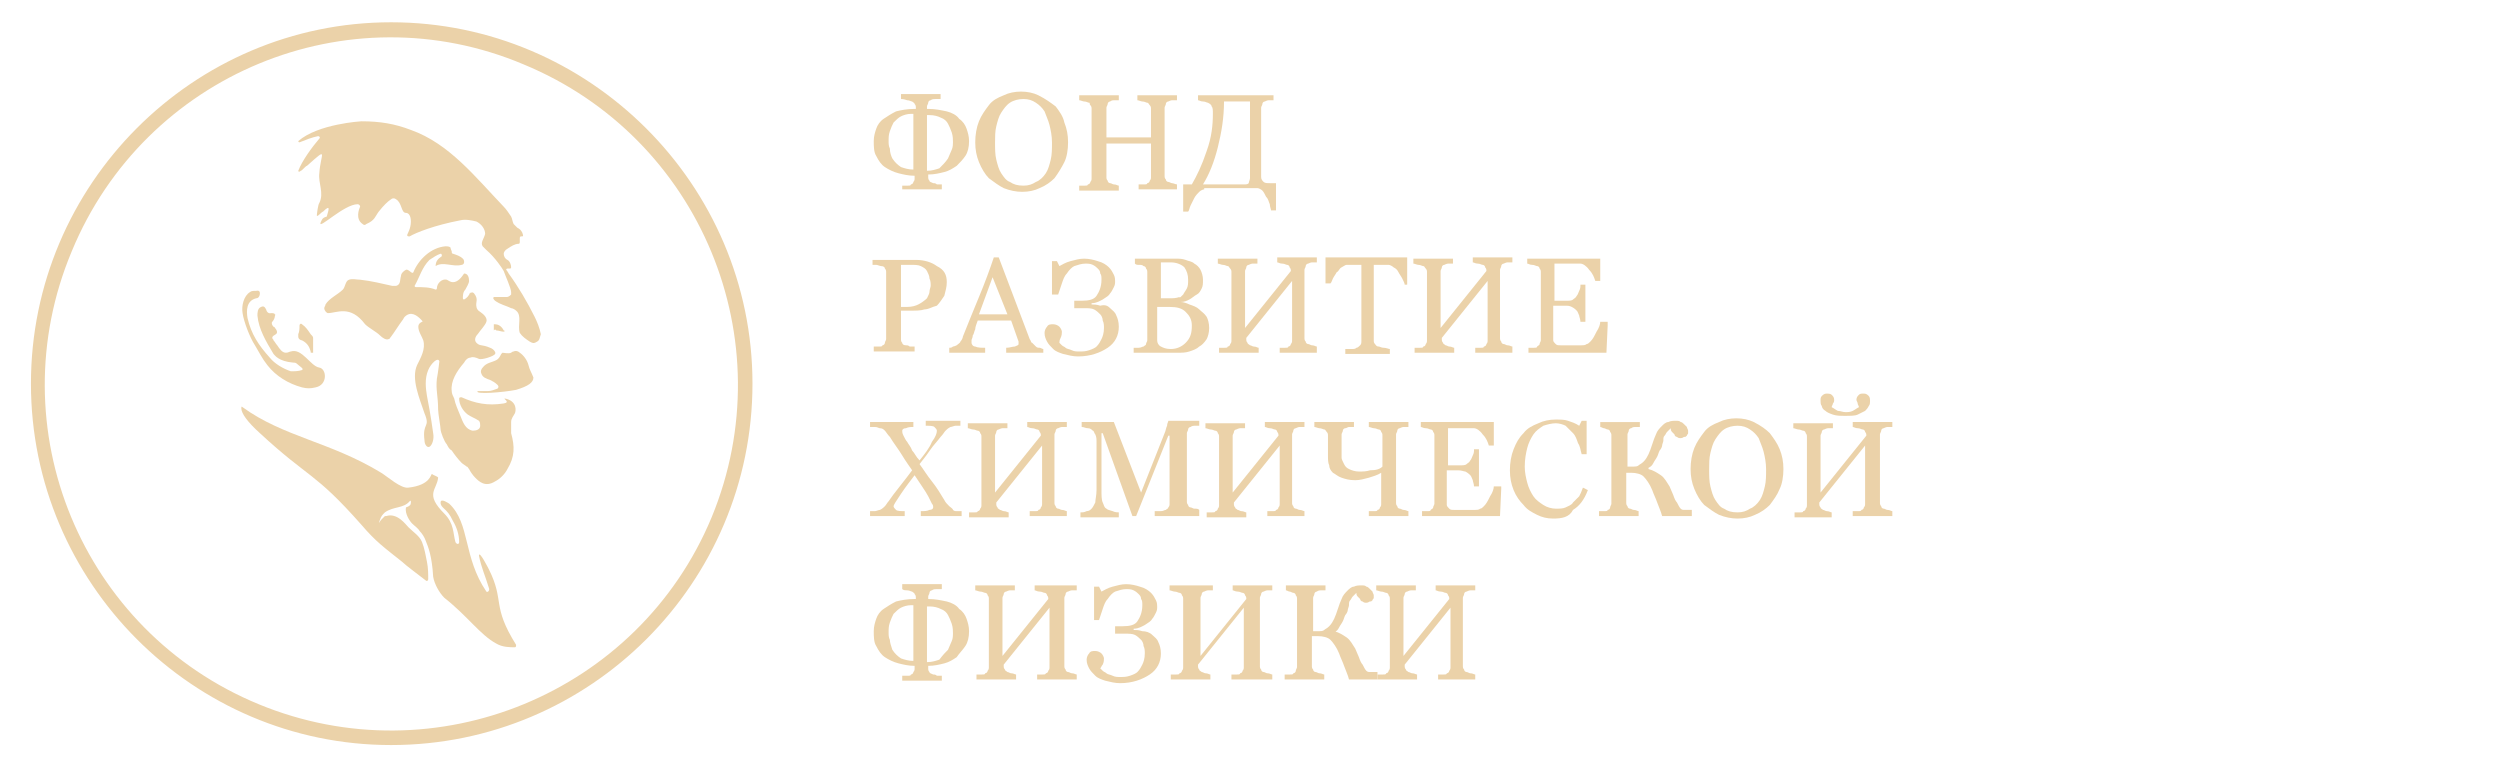 <?xml version="1.0" encoding="utf-8"?>
<!-- Generator: Adobe Illustrator 26.0.2, SVG Export Plug-In . SVG Version: 6.00 Build 0)  -->
<svg version="1.1" id="Layer_1" xmlns="http://www.w3.org/2000/svg" xmlns:xlink="http://www.w3.org/1999/xlink" x="0px" y="0px"
	 viewBox="0 0 202 62" style="enable-background:new 0 0 202 62;" xml:space="preserve">
<style type="text/css">
	.st0{fill:#EBD2A9;}
</style>
<path class="st0" d="M31.6,1.8C15.6,1.8,2.5,14.9,2.5,31s13.1,29.2,29.1,29.2c16.1,0,29.2-13.1,29.2-29.2S47.6,1.8,31.6,1.8z
	 M20.9,56.9C6.6,51-0.2,34.6,5.8,20.3C11.7,6,28.1-0.8,42.3,5.2c14.3,5.9,21.1,22.3,15.2,36.6C51.6,56,35.2,62.8,20.9,56.9z"/>
<g>
	<g>
		<g>
			<path class="st0" d="M39.5,46c0,0-0.8-1.6-0.8-1.1c0.2,1,0.5,1.6,0.8,2.6c0.1,0.2-0.1,0.4-0.2,0.3c-1.9-2.8-1.3-5.5-3-7.1
				c0,0-0.7-0.5-0.7-0.1c0,0.5,0.5,0.4,1,1.5c0.3,0.5,0.5,1.1,0.5,1.7c0,0.2-0.2,0.2-0.3,0c-0.2-0.7-0.1-1.5-0.9-2.3
				c-1.6-1.6-0.6-1.9-0.5-2.9c0-0.1-0.4-0.2-0.5-0.3c-0.1,0-0.1,0.9-1.9,1.1c-0.6,0.1-1.7-0.9-2.2-1.2c-4.1-2.5-7.9-2.9-11.2-5.3
				c-0.1-0.1-0.1,0-0.1,0.1c0,0.4,0.5,1.1,1.5,2c4,3.7,4.4,3.1,8.2,7.4c1.2,1.4,1.8,1.8,3.3,3c0.3,0.3,1.4,1.1,1.9,1.5
				c0.1,0.1,0.2,0,0.2-0.1c0-0.4,0-0.9-0.1-1.4s-0.2-1.1-0.4-1.6S33.4,43,33,42.6c-0.2-0.2-0.9-1.2-1.8-0.9c-0.1,0-0.1,0-0.1,0
				c-0.1,0.1-0.2,0.2-0.3,0.3c-0.1,0.1-0.3,0.5-0.1,0c0.1-0.3,0.2-0.4,0.4-0.6c0.7-0.5,1.5-0.3,2-0.9c0.1-0.1,0.1,0,0.1,0.1
				c0,0.2-0.1,0.3-0.4,0.4c-0.1,0.5,0.3,1.1,0.5,1.3s0.5,0.4,0.6,0.6c0.2,0.2,0.4,0.5,0.5,0.8c0.2,0.5,0.5,1.2,0.6,2.9
				c0.1,0.6,0.5,1.3,0.9,1.7c1.9,1.5,2.9,3,4.2,3.7c0.5,0.3,1.1,0.3,1.5,0.3c0.1,0,0.1-0.1,0.1-0.2C39.7,48.9,40.8,48.6,39.5,46z"/>
			<path class="st0" d="M43.2,25.6c-0.6-1.2-1.3-2.4-2.1-3.5c0,0-0.1-0.2-0.2-0.3c0,0,0-0.1,0.1-0.1h0.2c0,0,0.1,0,0.1-0.1
				c0-0.2-0.1-0.5-0.3-0.6s-0.3-0.3-0.3-0.5c0-0.1,0.1-0.3,0.3-0.4l0,0c0.3-0.2,0.6-0.4,0.9-0.4c0.1,0,0.1-0.1,0.1-0.2v-0.2
				c0-0.1,0-0.2,0.1-0.2c0.2,0,0.2,0,0.1-0.3c-0.1-0.2-0.2-0.3-0.4-0.4c-0.1-0.1-0.2-0.2-0.3-0.3c-0.1-0.2-0.1-0.4-0.2-0.6
				c-0.2-0.3-0.4-0.6-0.6-0.8c-2.3-2.4-4.4-5.1-7.5-6.2c-1.3-0.5-2.5-0.7-4-0.7c0,0-3.5,0.2-5.1,1.6c0,0,0,0.1,0.1,0.1
				c0.5-0.2,1-0.4,1.5-0.5c0.1,0,0.2,0.1,0.1,0.2c-0.6,0.7-1.4,1.8-1.7,2.6c0,0.1,0.1,0.1,0.2,0c0.1,0,0.4-0.4,0.5-0.4
				c1.8-1.6,1.1-1,1,0.6c-0.1,0.8,0.4,1.6,0,2.4c-0.1,0.1-0.2,0.9-0.2,1c0,0.2,0.4-0.3,0.5-0.3c0.7-0.7,0.4,0,0.3,0.4
				C26,17.6,26,17.8,25.9,18c-0.2,0.6,1.9-1.5,3-1.5c0.1,0,0.2,0.1,0.2,0.2c-0.1,0.2-0.4,1,0.2,1.4c0.1,0.1,0.2,0.1,0.3,0
				c0.7-0.3,0.7-0.6,1-1c0.4-0.5,0.7-0.8,1-1c0.1-0.1,0.3-0.1,0.4,0c0.5,0.3,0.4,1.1,0.8,1.1c0.2,0,0.4,0.2,0.4,0.7
				c0,0.6-0.3,1-0.3,1.1s0.1,0.1,0.2,0.1c0.5-0.3,2-0.9,4.1-1.3c0.4-0.1,0.9,0,1.3,0.1c0.4,0.2,0.7,0.6,0.7,1
				c-0.1,0.4-0.4,0.7-0.2,1c0.1,0.1,0.2,0.2,0.3,0.3c0.7,0.6,1.3,1.5,1.4,1.7c0.1,0.3,0.6,1.4,0.6,1.7c0,0.1,0,0.2,0,0.2
				C41.1,24,41,24,40.9,24c-0.3,0-0.6,0-0.9,0h-0.1c-0.1,0.1,0,0.2,0.1,0.3c0.4,0.3,0.9,0.4,1.3,0.6c0.1,0,0.3,0.1,0.4,0.2
				c0.5,0.4,0.1,1.2,0.3,1.8c0.2,0.3,0.5,0.5,0.8,0.7c0.2,0.1,0.3,0.2,0.6,0c0.2-0.1,0.2-0.3,0.3-0.6C43.6,26.5,43.4,26,43.2,25.6z"
				/>
			<path class="st0" d="M36.4,20c-0.1-0.1-0.3-0.1-0.4-0.1C34.8,20,33.8,21,33.4,22c-0.1,0.2-0.4-0.3-0.6-0.2
				c-0.2,0.1-0.4,0.3-0.4,0.5c-0.1,0.3,0,0.7-0.4,0.8c-0.1,0-0.2,0-0.3,0c-0.9-0.2-1.7-0.4-2.6-0.5c-0.3,0-0.6-0.1-0.9,0
				s-0.3,0.6-0.5,0.8c-0.4,0.4-1.1,0.7-1.4,1.2c0,0.1-0.1,0.2-0.1,0.3c0,0.2,0.2,0.4,0.3,0.4c0.7,0,1.8-0.7,3,0.9
				c0.3,0.3,0.9,0.6,1.2,0.9c0.2,0.2,0.5,0.4,0.7,0.3c0.1,0,0.1-0.1,0.2-0.2c0.3-0.4,0.6-0.9,0.9-1.3c0.1-0.1,0.1-0.2,0.2-0.3
				c0.5-0.5,1-0.1,1.3,0.2c0.1,0.1,0.2,0.2,0.1,0.2c-0.2,0.1-0.3,0.2-0.3,0.4c0,0.4,0.3,0.8,0.4,1.1c0.2,0.7-0.2,1.4-0.5,2
				c-0.5,1.1,0.2,2.7,0.6,3.9c0.5,1.2-0.2,0.7,0,2.2c0,0.3,0.2,0.6,0.4,0.5s0.4-0.6,0.3-1.1c0,0-0.2-1.5-0.5-3
				c-0.1-0.6-0.2-1.4,0.1-2.1c0.2-0.5,0.8-1.1,0.9-0.7c0,0-0.1,0.9-0.2,1.4c-0.1,0.9,0.1,1.4,0.1,2.5c0,0.3,0.2,1.4,0.2,1.6
				c0,0.2,0.3,1,0.5,1.2c0.1,0.2,0.2,0.4,0.4,0.5c0.2,0.3,0.5,0.7,0.8,1c0.1,0.1,0.3,0.2,0.4,0.3c0.1,0,0.1,0.1,0.2,0.2
				c0.1,0.2,0.3,0.5,0.5,0.7c0.3,0.3,0.8,0.8,1.6,0.3c0.4-0.2,0.8-0.6,1-1c0.6-1,0.6-1.8,0.3-2.9c0-0.2,0-0.7,0-0.9
				c0-0.3,0.2-0.5,0.3-0.7s0.2-1-0.8-1.2c-0.2,0,0.5,0.3-0.1,0.4c-1.3,0.2-2.3,0-3.4-0.5c-0.1,0-0.2,0-0.2,0.1c0,0.5,0.3,1,0.7,1.3
				c0.3,0.2,0.6,0.3,0.9,0.5c0.1,0.1,0.1,0.3,0.1,0.4c0,0.3-0.3,0.4-0.6,0.4c-0.6-0.1-0.8-0.7-1-1.2s-0.4-0.9-0.5-1.4
				c-0.1-0.2-0.2-0.4-0.2-0.6c-0.1-0.8,0.4-1.6,1-2.3c0.1-0.2,0.3-0.4,0.5-0.4c0.2-0.1,0.5,0,0.7,0.1s1.2-0.2,1.3-0.4
				c0.1-0.1-0.1-0.4-0.4-0.5c-0.7-0.3-0.8-0.1-1.1-0.4c-0.2-0.2-0.1-0.5,0.1-0.7c0.2-0.3,0.6-0.7,0.7-1c0.1-0.3-0.2-0.6-0.5-0.8
				c-0.2-0.1-0.3-0.3-0.3-0.4c-0.1-0.4,0.2-0.6-0.2-1.1c-0.1-0.1-0.2-0.1-0.3,0c0-0.3,0-0.2,0-0.1c-0.1,0.3-0.3,0.5-0.5,0.6
				c0,0-0.1,0-0.1-0.1c0-0.2,0-0.5,0.2-0.7c0.1-0.2,0.3-0.5,0.3-0.7c0-0.3-0.1-0.6-0.4-0.6c-0.2,0.3-0.5,0.7-0.9,0.7
				c-0.2,0-0.3-0.1-0.5-0.2c-0.4-0.1-0.8,0.3-0.8,0.7c0,0.1-0.1,0.1-0.1,0.1c-0.5-0.2-1-0.2-1.6-0.2c-0.1,0-0.1-0.1-0.1-0.1
				c0.4-0.7,0.6-1.5,1.2-2.1c0.3-0.2,0.6-0.4,0.9-0.5c0.1,0,0.1,0.1,0.1,0.2c-0.3,0.2-0.5,0.4-0.5,0.8c0.6-0.4,1.4,0.1,2.1-0.1
				c0.1,0,0.2-0.1,0.2-0.2s0-0.2-0.1-0.3c-0.2-0.2-0.5-0.3-0.8-0.4c-0.1,0-0.1-0.1-0.1-0.2C36.4,20.1,36.4,20,36.4,20z"/>
			<path class="st0" d="M20.6,27.9c0.3,0.5,0.6,1.1,1,1.6c0.7,0.9,1.7,1.5,2.8,1.8c0.4,0.1,0.7,0.1,1.1,0c1-0.2,0.9-1.5,0.3-1.6
				c-0.7-0.1-1.4-1.6-2.3-1.3c-0.1,0-0.2,0.1-0.4,0.1c-0.3,0-0.5-0.3-0.7-0.6c-0.1-0.1-0.2-0.3-0.3-0.4c0-0.1-0.1-0.1-0.1-0.2
				c0-0.3,0.6-0.2,0.3-0.7c-0.1-0.1-0.1-0.2-0.2-0.2C22,26.3,21.9,26.1,22,26s0.2-0.3,0.2-0.4s0.1-0.2,0-0.2c0-0.1-0.2-0.1-0.3-0.1
				c0,0-0.3,0.1-0.4-0.3c-0.1-0.2-0.2-0.3-0.4-0.2c-0.3,0.1-0.3,0.5-0.3,0.7c0.1,1.1,0.7,2.1,1.3,3.1c0.1,0.1,0.4,0.6,1.6,0.7
				c0.1,0,0.2,0,0.3,0.1c0.2,0.2,0.6,0.4,0.4,0.5C24.1,30,23.8,30,23.5,30c-0.6-0.2-1.3-0.6-1.7-1.1c-0.9-1-1.5-1.9-1.8-3.2
				c-0.1-0.6-0.1-1.4,0.7-1.6c0.2,0,0.3-0.2,0.3-0.4c0-0.3-0.3-0.2-0.3-0.2c-0.2,0-0.4,0-0.5,0.1c-0.5,0.3-0.7,1.1-0.6,1.7
				C19.7,26,20.2,27.3,20.6,27.9z"/>
			<path class="st0" d="M25.1,28.4c0,0.1,0,0.1,0.1,0.1h0.1v-0.1c0-0.2,0-0.4,0-0.7c0-0.1,0-0.3,0-0.4s-0.1-0.2-0.2-0.3
				c-0.2-0.3-0.4-0.6-0.7-0.8c-0.1-0.1-0.2,0-0.2,0.1c0,0.2,0,0.5-0.1,0.7c0,0.1,0,0.1,0,0.2c0,0.2,0.2,0.3,0.3,0.3
				C24.8,27.7,25,28,25.1,28.4z"/>
			<path class="st0" d="M40.1,26.7c0.2,0,0.4,0.1,0.6,0.1c0.1,0,0.1-0.1,0-0.1c-0.2-0.4-0.5-0.5-0.7-0.5h-0.1v0.1c0,0.1,0,0.3,0,0.4
				C40,26.6,40,26.6,40.1,26.7C40,26.7,40.1,26.7,40.1,26.7z"/>
			<path class="st0" d="M42.7,29.5c-0.1-0.4-0.4-0.8-0.7-1c-0.1-0.1-0.3-0.2-0.5-0.1c-0.1,0-0.2,0.1-0.2,0.1c-0.2,0.1-0.6,0-0.7,0
				c0,0,0,0-0.1,0.1c-0.1,0.2-0.2,0.4-0.4,0.5c-0.4,0.2-0.8,0.2-1.1,0.6c-0.1,0.1-0.2,0.3-0.1,0.5c0.1,0.3,0.4,0.4,0.7,0.5
				c0.2,0.1,0.4,0.2,0.6,0.4c0.1,0.1,0.1,0.2,0,0.3c-0.3,0.1-0.5,0.2-0.8,0.2h-0.8c-0.3,0.3,2.1,0.1,3.1-0.1c1-0.3,1.4-0.6,1.4-1
				C42.9,30,42.8,29.9,42.7,29.5z"/>
		</g>
	</g>
</g>
<g>
	<g>
		<path class="st0" d="M77.3,13.4c-0.3,0.2-0.6,0.4-1,0.5c-0.4,0.1-0.8,0.2-1.3,0.2v0.2c0,0.1,0,0.2,0.1,0.3c0,0.1,0.1,0.1,0.3,0.2
			c0.1,0,0.2,0,0.3,0.1c0.2,0,0.3,0,0.4,0v0.4h-3.2V15c0.1,0,0.2,0,0.4,0c0.2,0,0.3,0,0.3-0.1c0.1,0,0.2-0.1,0.2-0.2
			c0.1-0.1,0.1-0.2,0.1-0.3v-0.2c-0.5,0-0.9-0.1-1.3-0.2c-0.4-0.1-0.8-0.3-1.1-0.5c-0.3-0.2-0.5-0.5-0.7-0.9
			c-0.2-0.3-0.2-0.8-0.2-1.2c0-0.4,0.1-0.7,0.2-1s0.3-0.6,0.6-0.8c0.3-0.2,0.6-0.4,1-0.6c0.4-0.1,0.9-0.2,1.5-0.2h0.1V8.7
			c0-0.1,0-0.2-0.1-0.3c0-0.1-0.1-0.1-0.2-0.2c-0.1,0-0.2-0.1-0.4-0.1C73,8,72.9,8,72.8,8V7.6h3.2V8c-0.1,0-0.2,0-0.4,0
			c-0.1,0-0.3,0-0.4,0.1c-0.1,0-0.2,0.1-0.2,0.2c0,0.1-0.1,0.2-0.1,0.3v0.2H75c0.6,0,1,0.1,1.5,0.2c0.4,0.1,0.8,0.3,1,0.6
			c0.3,0.2,0.5,0.5,0.6,0.8c0.1,0.3,0.2,0.6,0.2,1c0,0.5-0.1,0.9-0.3,1.2C77.8,12.9,77.5,13.2,77.3,13.4z M72.1,12.8
			c0.2,0.3,0.4,0.5,0.7,0.7c0.3,0.1,0.6,0.2,1,0.2V9.2h-0.2c-0.3,0-0.6,0.1-0.8,0.2c-0.2,0.1-0.4,0.3-0.6,0.5
			c-0.1,0.2-0.2,0.4-0.3,0.7c-0.1,0.3-0.1,0.5-0.1,0.8c0,0.2,0,0.4,0.1,0.6C71.9,12.3,72,12.6,72.1,12.8z M76.6,12.8
			c0.1-0.2,0.2-0.5,0.3-0.7s0.1-0.5,0.1-0.6c0-0.2,0-0.5-0.1-0.8c-0.1-0.3-0.2-0.5-0.3-0.7c-0.1-0.2-0.3-0.4-0.6-0.5
			c-0.2-0.1-0.5-0.2-0.9-0.2h-0.2v4.5c0.4,0,0.7-0.1,1-0.2C76.2,13.3,76.4,13.1,76.6,12.8z"/>
		<path class="st0" d="M85.3,8.6C85.6,9,85.9,9.4,86,9.9c0.2,0.5,0.3,1,0.3,1.6c0,0.6-0.1,1.2-0.3,1.6s-0.5,0.9-0.8,1.3
			c-0.3,0.3-0.7,0.6-1.2,0.8c-0.4,0.2-0.9,0.3-1.4,0.3c-0.5,0-1-0.1-1.5-0.3c-0.4-0.2-0.8-0.5-1.2-0.8c-0.3-0.3-0.6-0.8-0.8-1.3
			c-0.2-0.5-0.3-1-0.3-1.6c0-0.6,0.1-1.2,0.3-1.7c0.2-0.5,0.5-0.9,0.8-1.3c0.3-0.4,0.7-0.6,1.2-0.8c0.4-0.2,0.9-0.3,1.4-0.3
			c0.5,0,1,0.1,1.4,0.3C84.5,8,84.9,8.3,85.3,8.6z M84.5,14c0.2-0.3,0.3-0.7,0.4-1.1C85,12.5,85,12,85,11.5c0-0.5-0.1-1-0.2-1.4
			c-0.1-0.4-0.3-0.8-0.4-1.1c-0.2-0.3-0.4-0.5-0.7-0.7c-0.3-0.2-0.6-0.3-1-0.3c-0.4,0-0.8,0.1-1.1,0.3c-0.3,0.2-0.5,0.5-0.7,0.8
			c-0.2,0.3-0.3,0.7-0.4,1.1c-0.1,0.4-0.1,0.9-0.1,1.3c0,0.5,0,1,0.1,1.4c0.1,0.4,0.2,0.8,0.4,1.1c0.2,0.3,0.4,0.6,0.7,0.7
			c0.3,0.2,0.6,0.3,1.1,0.3c0.4,0,0.7-0.1,1-0.3C84,14.6,84.3,14.3,84.5,14z"/>
		<path class="st0" d="M95.2,15.3H92v-0.4c0.1,0,0.2,0,0.4,0c0.2,0,0.3,0,0.3-0.1c0.1,0,0.2-0.1,0.2-0.2c0.1-0.1,0.1-0.2,0.1-0.3
			v-2.7h-3.6v2.7c0,0.1,0,0.2,0.1,0.3c0,0.1,0.1,0.2,0.2,0.2c0.1,0,0.2,0.1,0.3,0.1c0.2,0,0.3,0.1,0.4,0.1v0.4h-3.2v-0.4
			c0.1,0,0.2,0,0.4,0c0.2,0,0.3,0,0.3-0.1c0.1,0,0.2-0.1,0.2-0.2c0.1-0.1,0.1-0.2,0.1-0.3V8.8c0-0.1,0-0.2-0.1-0.3S88.1,8.3,88,8.3
			c-0.1,0-0.2-0.1-0.4-0.1c-0.1,0-0.3-0.1-0.4-0.1V7.7h3.2v0.4c-0.1,0-0.2,0-0.4,0s-0.3,0.1-0.3,0.1c-0.1,0-0.2,0.1-0.2,0.2
			c0,0.1-0.1,0.2-0.1,0.3v2.4H93V8.8c0-0.1,0-0.2-0.1-0.3s-0.1-0.2-0.2-0.2c-0.1,0-0.2-0.1-0.4-0.1c-0.1,0-0.3-0.1-0.4-0.1V7.7h3.2
			v0.4c-0.1,0-0.2,0-0.4,0c-0.1,0-0.3,0.1-0.3,0.1c-0.1,0-0.2,0.1-0.2,0.2c0,0.1-0.1,0.2-0.1,0.3v5.5c0,0.1,0,0.2,0.1,0.3
			c0,0.1,0.1,0.2,0.2,0.2c0.1,0,0.2,0.1,0.3,0.1s0.3,0.1,0.4,0.1V15.3z"/>
		<path class="st0" d="M97.3,15.3c-0.1,0-0.3,0.1-0.4,0.2c-0.1,0.1-0.3,0.3-0.4,0.5c-0.1,0.2-0.2,0.4-0.3,0.6
			c-0.1,0.2-0.1,0.4-0.2,0.5h-0.4v-2.2h0.7c0.4-0.7,0.8-1.5,1.2-2.7c0.4-1.1,0.5-2.1,0.5-3c0-0.3,0-0.5-0.1-0.6
			c0-0.1-0.1-0.2-0.3-0.3c-0.1,0-0.2-0.1-0.4-0.1c-0.2,0-0.3-0.1-0.4-0.1V7.7h6.1v0.4c-0.1,0-0.2,0-0.4,0c-0.1,0-0.3,0.1-0.3,0.1
			c-0.1,0-0.2,0.1-0.2,0.2c0,0.1-0.1,0.2-0.1,0.3v5.6c0,0.2,0.1,0.3,0.2,0.4c0.1,0.1,0.3,0.1,0.5,0.1h0.5v2.2h-0.4
			c0-0.1-0.1-0.3-0.1-0.5c-0.1-0.2-0.1-0.4-0.3-0.6c-0.1-0.2-0.2-0.4-0.3-0.5c-0.1-0.1-0.3-0.2-0.4-0.2H97.3z M101,14.4V8.2h-2.1
			c0,1.3-0.2,2.5-0.5,3.7c-0.3,1.2-0.7,2.2-1.2,3h3.3c0.2,0,0.3,0,0.4-0.1C100.9,14.7,101,14.5,101,14.4z"/>
		<path class="st0" d="M76.5,22.8c0,0.4-0.1,0.7-0.2,1.1c-0.2,0.3-0.4,0.6-0.6,0.8C75.3,24.8,75,25,74.7,25c-0.3,0.1-0.7,0.1-1,0.1
			h-0.9v2.3c0,0.1,0,0.2,0.1,0.3c0,0.1,0.1,0.2,0.3,0.2c0.1,0,0.2,0,0.3,0.1c0.2,0,0.3,0,0.4,0v0.4h-3.3v-0.4c0.1,0,0.2,0,0.4,0
			c0.2,0,0.3,0,0.3-0.1c0.1,0,0.2-0.1,0.2-0.2c0-0.1,0.1-0.2,0.1-0.3V22c0-0.1,0-0.2-0.1-0.3c0-0.1-0.1-0.2-0.3-0.2
			c-0.1,0-0.3-0.1-0.4-0.1c-0.1,0-0.2,0-0.3,0v-0.4h3.5c0.7,0,1.3,0.2,1.7,0.5C76.3,21.8,76.5,22.2,76.5,22.8z M74.9,24.1
			c0.1-0.2,0.2-0.4,0.2-0.5c0-0.2,0.1-0.4,0.1-0.5c0-0.2,0-0.4-0.1-0.6c0-0.2-0.1-0.4-0.2-0.6c-0.1-0.2-0.3-0.3-0.5-0.4
			c-0.2-0.1-0.5-0.1-0.8-0.1h-0.8v3.4h0.5c0.4,0,0.7-0.1,0.9-0.2S74.7,24.3,74.9,24.1z"/>
		<path class="st0" d="M84.5,28.5h-3.2v-0.4c0.3,0,0.5-0.1,0.7-0.1c0.2-0.1,0.3-0.1,0.3-0.2c0,0,0-0.1,0-0.1s0-0.1,0-0.1l-0.6-1.7
			h-2.7c-0.1,0.3-0.2,0.5-0.2,0.7c-0.1,0.2-0.1,0.4-0.2,0.5c0,0.2-0.1,0.3-0.1,0.4c0,0.1,0,0.2,0,0.2c0,0.1,0.1,0.3,0.3,0.3
			c0.2,0.1,0.5,0.1,0.8,0.1v0.4h-2.9v-0.4c0.1,0,0.2,0,0.3-0.1c0.1,0,0.3-0.1,0.3-0.1c0.1-0.1,0.3-0.2,0.3-0.3
			c0.1-0.1,0.2-0.3,0.2-0.4c0.4-1,0.8-2,1.3-3.2c0.5-1.2,0.9-2.3,1.2-3.2h0.4l2.5,6.6c0.1,0.1,0.1,0.3,0.2,0.3
			c0.1,0.1,0.2,0.2,0.3,0.3c0.1,0.1,0.2,0.1,0.3,0.1c0.1,0,0.2,0.1,0.3,0.1V28.5z M81.4,25.4l-1.2-3l-1.1,3H81.4z"/>
		<path class="st0" d="M89.7,24.9c0.2,0.2,0.4,0.3,0.5,0.6c0.1,0.2,0.2,0.5,0.2,0.9c0,0.7-0.3,1.3-0.9,1.7c-0.6,0.4-1.4,0.7-2.4,0.7
			c-0.4,0-0.8-0.1-1.2-0.2c-0.3-0.1-0.6-0.2-0.8-0.4c-0.2-0.2-0.4-0.4-0.5-0.6c-0.1-0.2-0.2-0.4-0.2-0.7c0-0.2,0.1-0.4,0.2-0.5
			c0.1-0.2,0.3-0.2,0.5-0.2c0.2,0,0.4,0.1,0.5,0.2c0.1,0.1,0.2,0.3,0.2,0.4c0,0.1,0,0.3-0.1,0.5c-0.1,0.2-0.1,0.3-0.1,0.4
			c0,0,0.1,0.1,0.2,0.2c0.1,0.1,0.2,0.1,0.3,0.2c0.1,0.1,0.3,0.1,0.5,0.2c0.2,0.1,0.4,0.1,0.6,0.1c0.3,0,0.5,0,0.8-0.1
			s0.5-0.2,0.6-0.3c0.2-0.2,0.3-0.4,0.4-0.6c0.1-0.2,0.2-0.5,0.2-0.9c0-0.2,0-0.4-0.1-0.6c0-0.2-0.1-0.4-0.2-0.5
			c-0.1-0.1-0.3-0.3-0.5-0.4c-0.2-0.1-0.5-0.1-0.8-0.1h-0.8v-0.6h0.6c0.6,0,1-0.1,1.2-0.4c0.2-0.3,0.4-0.7,0.4-1.3
			c0-0.2,0-0.4-0.1-0.5c0-0.2-0.1-0.3-0.2-0.4c-0.1-0.1-0.2-0.2-0.4-0.3c-0.2-0.1-0.4-0.1-0.6-0.1c-0.3,0-0.6,0.1-0.9,0.2
			c-0.2,0.1-0.4,0.3-0.6,0.6c-0.2,0.2-0.3,0.5-0.4,0.8c-0.1,0.3-0.2,0.6-0.3,0.9H85l0-2.7h0.4l0.2,0.4c0.2-0.1,0.5-0.3,0.9-0.4
			c0.4-0.1,0.7-0.2,1.1-0.2c0.4,0,0.8,0.1,1.1,0.2c0.4,0.1,0.7,0.3,0.9,0.5c0.2,0.2,0.3,0.4,0.4,0.6c0.1,0.2,0.1,0.4,0.1,0.5
			c0,0.2,0,0.3-0.1,0.5c-0.1,0.2-0.2,0.4-0.3,0.5c-0.1,0.2-0.3,0.3-0.6,0.5c-0.2,0.1-0.5,0.3-0.9,0.3v0.1c0.2,0,0.4,0,0.7,0.1
			C89.3,24.6,89.5,24.7,89.7,24.9z"/>
		<path class="st0" d="M96.9,25c0.2,0.2,0.4,0.3,0.6,0.6c0.1,0.2,0.2,0.5,0.2,0.9c0,0.4-0.1,0.7-0.2,0.9c-0.2,0.3-0.4,0.5-0.6,0.6
			c-0.2,0.2-0.5,0.3-0.8,0.4c-0.3,0.1-0.6,0.1-0.9,0.1h-3.6v-0.4c0.1,0,0.2,0,0.4,0c0.2,0,0.3-0.1,0.4-0.1c0.1-0.1,0.2-0.1,0.2-0.2
			s0.1-0.2,0.1-0.3V22c0-0.1,0-0.2-0.1-0.3c0-0.1-0.1-0.2-0.2-0.2c-0.1-0.1-0.2-0.1-0.4-0.1c-0.1,0-0.2,0-0.3-0.1v-0.4H95
			c0.3,0,0.5,0,0.8,0.1c0.2,0.1,0.5,0.1,0.7,0.3c0.2,0.1,0.4,0.3,0.5,0.5c0.1,0.2,0.2,0.5,0.2,0.8c0,0.3,0,0.5-0.1,0.7
			c-0.1,0.2-0.2,0.4-0.4,0.5c-0.2,0.1-0.4,0.3-0.6,0.4c-0.2,0.1-0.4,0.2-0.7,0.2v0c0.2,0,0.5,0.1,0.7,0.2
			C96.4,24.7,96.7,24.8,96.9,25z M95.6,23.8c0.1-0.2,0.2-0.3,0.3-0.5c0.1-0.2,0.1-0.4,0.1-0.7c0-0.4-0.1-0.7-0.3-1
			c-0.2-0.2-0.6-0.4-1.1-0.4c-0.1,0-0.3,0-0.4,0c-0.2,0-0.3,0-0.4,0v2.9h0.7c0.3,0,0.5,0,0.8-0.1C95.3,24.1,95.4,24,95.6,23.8z
			 M96.3,26.3c0-0.5-0.2-0.8-0.5-1.1c-0.3-0.3-0.7-0.4-1.3-0.4c-0.2,0-0.4,0-0.6,0s-0.3,0-0.4,0v2.7c0,0.2,0.1,0.4,0.3,0.5
			c0.2,0.1,0.4,0.2,0.8,0.2c0.5,0,0.9-0.2,1.2-0.5C96.2,27.3,96.3,26.9,96.3,26.3z"/>
		<path class="st0" d="M106.6,28.5h-3.2v-0.4c0.1,0,0.2,0,0.4,0c0.2,0,0.3,0,0.3-0.1c0.1,0,0.2-0.1,0.2-0.2c0.1-0.1,0.1-0.2,0.1-0.3
			v-4.8l-3.7,4.6v0.1c0,0.1,0,0.2,0.1,0.3c0,0.1,0.1,0.1,0.2,0.2c0.1,0,0.2,0.1,0.3,0.1c0.2,0,0.3,0.1,0.4,0.1v0.4h-3.2v-0.4
			c0.1,0,0.2,0,0.4,0c0.2,0,0.3,0,0.3-0.1c0.1,0,0.2-0.1,0.2-0.2c0.1-0.1,0.1-0.2,0.1-0.3V22c0-0.1,0-0.2-0.1-0.3s-0.1-0.2-0.2-0.2
			c-0.1,0-0.2-0.1-0.4-0.1c-0.1,0-0.3-0.1-0.4-0.1v-0.4h3.2v0.4c-0.1,0-0.2,0-0.4,0c-0.1,0-0.3,0.1-0.3,0.1c-0.1,0-0.2,0.1-0.2,0.2
			c0,0.1-0.1,0.2-0.1,0.3v4.6l3.7-4.6c0-0.1,0-0.2-0.1-0.3c0-0.1-0.1-0.2-0.2-0.2c-0.1,0-0.2-0.1-0.4-0.1c-0.2,0-0.3-0.1-0.4-0.1
			v-0.4h3.2v0.4c-0.1,0-0.2,0-0.4,0c-0.1,0-0.3,0.1-0.3,0.1c-0.1,0-0.2,0.1-0.2,0.2c0,0.1-0.1,0.2-0.1,0.3v5.5c0,0.1,0,0.2,0.1,0.3
			c0,0.1,0.1,0.2,0.2,0.2c0.1,0,0.2,0.1,0.3,0.1c0.2,0,0.3,0.1,0.4,0.1V28.5z"/>
		<path class="st0" d="M113.9,23h-0.4c0-0.1-0.1-0.3-0.2-0.5c-0.1-0.2-0.2-0.3-0.3-0.5c-0.1-0.2-0.2-0.3-0.4-0.4
			c-0.1-0.1-0.3-0.2-0.4-0.2c-0.1,0-0.3,0-0.4,0c-0.2,0-0.3,0-0.5,0h-0.3v6.1c0,0.1,0,0.2,0.1,0.3c0.1,0.1,0.1,0.2,0.3,0.2
			c0.1,0,0.2,0.1,0.4,0.1c0.2,0,0.4,0.1,0.5,0.1v0.4h-3.6v-0.4c0.1,0,0.3,0,0.5,0c0.2,0,0.3,0,0.4-0.1c0.1,0,0.2-0.1,0.3-0.2
			c0.1-0.1,0.1-0.2,0.1-0.4v-6.1h-0.3c-0.1,0-0.2,0-0.4,0c-0.2,0-0.3,0-0.5,0c-0.1,0-0.2,0.1-0.4,0.2s-0.2,0.3-0.4,0.4
			c-0.1,0.2-0.2,0.3-0.3,0.5c-0.1,0.2-0.1,0.3-0.2,0.4h-0.4v-2.1h6.6V23z"/>
		<path class="st0" d="M122.4,28.5h-3.2v-0.4c0.1,0,0.2,0,0.4,0c0.2,0,0.3,0,0.3-0.1c0.1,0,0.2-0.1,0.2-0.2c0.1-0.1,0.1-0.2,0.1-0.3
			v-4.8l-3.7,4.6v0.1c0,0.1,0,0.2,0.1,0.3c0,0.1,0.1,0.1,0.2,0.2c0.1,0,0.2,0.1,0.3,0.1c0.2,0,0.3,0.1,0.4,0.1v0.4h-3.2v-0.4
			c0.1,0,0.2,0,0.4,0c0.2,0,0.3,0,0.3-0.1c0.1,0,0.2-0.1,0.2-0.2c0.1-0.1,0.1-0.2,0.1-0.3V22c0-0.1,0-0.2-0.1-0.3s-0.1-0.2-0.2-0.2
			c-0.1,0-0.2-0.1-0.4-0.1c-0.1,0-0.3-0.1-0.4-0.1v-0.4h3.2v0.4c-0.1,0-0.2,0-0.4,0c-0.1,0-0.3,0.1-0.3,0.1c-0.1,0-0.2,0.1-0.2,0.2
			c0,0.1-0.1,0.2-0.1,0.3v4.6l3.7-4.6c0-0.1,0-0.2-0.1-0.3c0-0.1-0.1-0.2-0.2-0.2c-0.1,0-0.2-0.1-0.4-0.1c-0.2,0-0.3-0.1-0.4-0.1
			v-0.4h3.2v0.4c-0.1,0-0.2,0-0.4,0c-0.1,0-0.3,0.1-0.3,0.1c-0.1,0-0.2,0.1-0.2,0.2c0,0.1-0.1,0.2-0.1,0.3v5.5c0,0.1,0,0.2,0.1,0.3
			c0,0.1,0.1,0.2,0.2,0.2c0.1,0,0.2,0.1,0.3,0.1c0.2,0,0.3,0.1,0.4,0.1V28.5z"/>
		<path class="st0" d="M129.9,26.3l-0.1,2.2h-6.3v-0.4c0.1,0,0.3,0,0.4,0c0.2,0,0.3,0,0.3-0.1c0.1-0.1,0.2-0.1,0.2-0.2
			c0-0.1,0.1-0.2,0.1-0.3V22c0-0.1,0-0.2-0.1-0.3c0-0.1-0.1-0.2-0.2-0.2c-0.1,0-0.2-0.1-0.4-0.1c-0.2,0-0.3-0.1-0.4-0.1v-0.4h5.9
			v1.8h-0.4c-0.1-0.3-0.2-0.6-0.5-0.9c-0.2-0.3-0.5-0.5-0.7-0.5c-0.1,0-0.2,0-0.4,0c-0.2,0-0.3,0-0.5,0h-1.2v3h0.9
			c0.3,0,0.5,0,0.6-0.1c0.1-0.1,0.2-0.1,0.3-0.3c0.1-0.1,0.1-0.2,0.2-0.4c0.1-0.2,0.1-0.3,0.1-0.5h0.4v3h-0.4c0-0.2-0.1-0.4-0.1-0.5
			c-0.1-0.2-0.1-0.3-0.2-0.4c-0.1-0.1-0.2-0.2-0.4-0.3s-0.3-0.1-0.6-0.1h-0.9v2.3c0,0.2,0,0.4,0,0.5c0,0.1,0.1,0.2,0.2,0.3
			c0.1,0.1,0.2,0.1,0.4,0.1c0.2,0,0.4,0,0.7,0c0.1,0,0.3,0,0.5,0c0.2,0,0.4,0,0.5,0c0.1,0,0.3,0,0.4-0.1c0.1,0,0.2-0.1,0.3-0.2
			c0.2-0.2,0.3-0.4,0.5-0.8c0.2-0.3,0.3-0.6,0.3-0.8H129.9z"/>
		<path class="st0" d="M78,41.7h-3.6v-0.4c0.3,0,0.5,0,0.7-0.1c0.2,0,0.3-0.1,0.3-0.2c0-0.1,0-0.2-0.1-0.3c-0.1-0.2-0.2-0.4-0.3-0.6
			c-0.1-0.2-0.3-0.5-0.5-0.8c-0.2-0.3-0.4-0.6-0.6-0.9c-0.3,0.4-0.7,0.9-1.1,1.5c-0.4,0.6-0.6,0.9-0.6,1c0,0.1,0.1,0.2,0.2,0.3
			s0.4,0.1,0.7,0.1v0.4h-2.8v-0.4c0.1,0,0.2,0,0.4,0c0.1,0,0.3-0.1,0.4-0.1c0.2-0.1,0.3-0.2,0.4-0.3c0.1-0.1,0.2-0.3,0.3-0.4
			c0.2-0.3,0.5-0.7,0.9-1.2c0.4-0.5,0.7-0.9,1-1.3c-0.2-0.3-0.5-0.7-0.8-1.2c-0.3-0.5-0.7-1-1-1.5c-0.2-0.2-0.3-0.4-0.4-0.5
			c-0.1-0.1-0.2-0.2-0.4-0.2c-0.1,0-0.2-0.1-0.4-0.1c-0.2,0-0.3,0-0.4,0v-0.4h3.5v0.4c-0.2,0-0.4,0-0.6,0.1c-0.2,0-0.3,0.1-0.3,0.2
			c0,0.1,0,0.2,0.1,0.4c0.1,0.2,0.2,0.4,0.3,0.5c0.1,0.2,0.3,0.4,0.4,0.7c0.2,0.2,0.3,0.5,0.6,0.8c0.4-0.5,0.8-1,1-1.5
			c0.3-0.4,0.4-0.7,0.4-0.9c0-0.1-0.1-0.2-0.2-0.3c-0.1-0.1-0.4-0.1-0.7-0.1v-0.4h2.8v0.4c-0.1,0-0.2,0-0.4,0
			c-0.1,0-0.3,0.1-0.4,0.1c-0.2,0.1-0.3,0.2-0.4,0.3c-0.1,0.1-0.2,0.3-0.4,0.5c-0.3,0.4-0.6,0.7-0.8,1c-0.2,0.3-0.5,0.7-0.9,1.2
			c0.3,0.4,0.6,0.9,1,1.4c0.4,0.5,0.7,1,1,1.5c0.1,0.2,0.2,0.3,0.4,0.5c0.1,0.1,0.3,0.2,0.3,0.3c0.1,0.1,0.2,0.1,0.3,0.1
			c0.1,0,0.3,0,0.4,0V41.7z"/>
		<path class="st0" d="M86.4,41.7h-3.2v-0.4c0.1,0,0.2,0,0.4,0c0.2,0,0.3,0,0.3-0.1c0.1,0,0.2-0.1,0.2-0.2c0.1-0.1,0.1-0.2,0.1-0.3
			V36l-3.7,4.6v0.1c0,0.1,0,0.2,0.1,0.3c0,0.1,0.1,0.1,0.2,0.2c0.1,0,0.2,0.1,0.3,0.1c0.2,0,0.3,0.1,0.4,0.1v0.4h-3.2v-0.4
			c0.1,0,0.2,0,0.4,0c0.2,0,0.3,0,0.3-0.1c0.1,0,0.2-0.1,0.2-0.2c0.1-0.1,0.1-0.2,0.1-0.3v-5.5c0-0.1,0-0.2-0.1-0.3
			c0-0.1-0.1-0.2-0.2-0.2c-0.1,0-0.2-0.1-0.4-0.1c-0.1,0-0.3-0.1-0.4-0.1v-0.4h3.2v0.4c-0.1,0-0.2,0-0.4,0c-0.1,0-0.3,0.1-0.3,0.1
			c-0.1,0-0.2,0.1-0.2,0.2c0,0.1-0.1,0.2-0.1,0.3v4.6l3.7-4.6c0-0.1,0-0.2-0.1-0.3c0-0.1-0.1-0.2-0.2-0.2c-0.1,0-0.2-0.1-0.4-0.1
			c-0.2,0-0.3-0.1-0.4-0.1v-0.4h3.2v0.4c-0.1,0-0.2,0-0.4,0c-0.1,0-0.3,0.1-0.3,0.1c-0.1,0-0.2,0.1-0.2,0.2c0,0.1-0.1,0.2-0.1,0.3
			v5.5c0,0.1,0,0.2,0.1,0.3c0,0.1,0.1,0.2,0.2,0.2c0.1,0,0.2,0.1,0.3,0.1c0.2,0,0.3,0.1,0.4,0.1V41.7z"/>
		<path class="st0" d="M96.7,41.7h-3.4v-0.4c0.1,0,0.3,0,0.5,0c0.2,0,0.3-0.1,0.4-0.1c0.1-0.1,0.2-0.1,0.2-0.2
			c0.1-0.1,0.1-0.2,0.1-0.3v-5.5h-0.1l-2.6,6.5h-0.3L89.1,35H89v4.6c0,0.4,0,0.8,0.1,1c0.1,0.2,0.1,0.4,0.3,0.5
			c0.1,0.1,0.2,0.1,0.5,0.2c0.2,0.1,0.4,0.1,0.5,0.1v0.4h-3.1v-0.4c0.2,0,0.3,0,0.5-0.1c0.2,0,0.3-0.1,0.4-0.2
			c0.1-0.1,0.2-0.3,0.3-0.5c0-0.2,0.1-0.6,0.1-1v-3.9c0-0.2,0-0.4-0.1-0.6c-0.1-0.1-0.1-0.3-0.2-0.3c-0.1-0.1-0.2-0.2-0.4-0.2
			c-0.2,0-0.3-0.1-0.5-0.1v-0.4h2.6l2.2,5.7l1.9-4.8c0.1-0.2,0.1-0.4,0.2-0.6c0-0.2,0.1-0.3,0.1-0.4h2.5v0.4c-0.1,0-0.2,0-0.4,0
			c-0.2,0-0.3,0.1-0.3,0.1c-0.1,0-0.2,0.1-0.2,0.2c0,0.1-0.1,0.2-0.1,0.3v5.5c0,0.1,0,0.2,0.1,0.3c0,0.1,0.1,0.2,0.2,0.2
			c0.1,0,0.2,0.1,0.3,0.1c0.2,0,0.3,0,0.4,0.1V41.7z"/>
		<path class="st0" d="M105.6,41.7h-3.2v-0.4c0.1,0,0.2,0,0.4,0c0.2,0,0.3,0,0.3-0.1c0.1,0,0.2-0.1,0.2-0.2c0.1-0.1,0.1-0.2,0.1-0.3
			V36l-3.7,4.6v0.1c0,0.1,0,0.2,0.1,0.3c0,0.1,0.1,0.1,0.2,0.2c0.1,0,0.2,0.1,0.3,0.1c0.2,0,0.3,0.1,0.4,0.1v0.4h-3.2v-0.4
			c0.1,0,0.2,0,0.4,0c0.2,0,0.3,0,0.3-0.1c0.1,0,0.2-0.1,0.2-0.2c0.1-0.1,0.1-0.2,0.1-0.3v-5.5c0-0.1,0-0.2-0.1-0.3
			c0-0.1-0.1-0.2-0.2-0.2c-0.1,0-0.2-0.1-0.4-0.1c-0.1,0-0.3-0.1-0.4-0.1v-0.4h3.2v0.4c-0.1,0-0.2,0-0.4,0c-0.1,0-0.3,0.1-0.3,0.1
			c-0.1,0-0.2,0.1-0.2,0.2c0,0.1-0.1,0.2-0.1,0.3v4.6l3.7-4.6c0-0.1,0-0.2-0.1-0.3c0-0.1-0.1-0.2-0.2-0.2c-0.1,0-0.2-0.1-0.4-0.1
			c-0.2,0-0.3-0.1-0.4-0.1v-0.4h3.2v0.4c-0.1,0-0.2,0-0.4,0c-0.1,0-0.3,0.1-0.3,0.1c-0.1,0-0.2,0.1-0.2,0.2c0,0.1-0.1,0.2-0.1,0.3
			v5.5c0,0.1,0,0.2,0.1,0.3c0,0.1,0.1,0.2,0.2,0.2c0.1,0,0.2,0.1,0.3,0.1c0.2,0,0.3,0.1,0.4,0.1V41.7z"/>
		<path class="st0" d="M111.7,37.7v-2.5c0-0.1,0-0.2-0.1-0.3c0-0.1-0.1-0.2-0.2-0.2c-0.1,0-0.2-0.1-0.4-0.1c-0.1,0-0.3-0.1-0.4-0.1
			v-0.4h3.2v0.4c-0.1,0-0.2,0-0.4,0c-0.1,0-0.3,0.1-0.3,0.1c-0.1,0-0.2,0.1-0.2,0.2c0,0.1-0.1,0.2-0.1,0.3v5.5c0,0.1,0,0.2,0.1,0.3
			c0,0.1,0.1,0.2,0.2,0.2c0.1,0,0.2,0.1,0.3,0.1c0.2,0,0.3,0.1,0.4,0.1v0.4h-3.2v-0.4c0.1,0,0.2,0,0.4,0c0.2,0,0.3,0,0.3-0.1
			c0.1,0,0.2-0.1,0.2-0.2c0.1-0.1,0.1-0.2,0.1-0.3v-2.5c-0.3,0.2-0.7,0.3-1,0.4c-0.4,0.1-0.7,0.2-1.1,0.2c-0.5,0-0.8-0.1-1.1-0.2
			c-0.3-0.1-0.5-0.3-0.7-0.4c-0.2-0.2-0.3-0.4-0.3-0.6c-0.1-0.2-0.1-0.5-0.1-0.8v-1.6c0-0.1,0-0.2-0.1-0.3s-0.1-0.2-0.2-0.2
			c-0.1,0-0.2-0.1-0.4-0.1c-0.1,0-0.3-0.1-0.4-0.1v-0.4h3.2v0.4c-0.1,0-0.2,0-0.4,0c-0.1,0-0.2,0.1-0.3,0.1c-0.1,0-0.2,0.1-0.2,0.2
			c0,0.1-0.1,0.2-0.1,0.3v1.4c0,0.2,0,0.4,0,0.5s0.1,0.3,0.2,0.5c0.1,0.2,0.2,0.3,0.4,0.4c0.2,0.1,0.5,0.2,0.8,0.2
			c0.3,0,0.6,0,0.9-0.1C111.2,38,111.5,37.9,111.7,37.7z"/>
		<path class="st0" d="M121.3,39.5l-0.1,2.2h-6.3v-0.4c0.1,0,0.3,0,0.4,0c0.2,0,0.3,0,0.3-0.1c0.1-0.1,0.2-0.1,0.2-0.2
			c0-0.1,0.1-0.2,0.1-0.3v-5.5c0-0.1,0-0.2-0.1-0.3c0-0.1-0.1-0.2-0.2-0.2c-0.1,0-0.2-0.1-0.4-0.1c-0.2,0-0.3-0.1-0.4-0.1v-0.4h5.9
			V36h-0.4c-0.1-0.3-0.2-0.6-0.5-0.9c-0.2-0.3-0.5-0.5-0.7-0.5c-0.1,0-0.2,0-0.4,0c-0.2,0-0.3,0-0.5,0h-1.2v3h0.9
			c0.3,0,0.5,0,0.6-0.1c0.1-0.1,0.2-0.1,0.3-0.3c0.1-0.1,0.1-0.2,0.2-0.4c0.1-0.2,0.1-0.3,0.1-0.5h0.4v3h-0.4c0-0.2-0.1-0.4-0.1-0.5
			c-0.1-0.2-0.1-0.3-0.2-0.4c-0.1-0.1-0.2-0.2-0.4-0.3c-0.1,0-0.3-0.1-0.6-0.1h-0.9v2.3c0,0.2,0,0.4,0,0.5c0,0.1,0.1,0.2,0.2,0.3
			c0.1,0.1,0.2,0.1,0.4,0.1s0.4,0,0.7,0c0.1,0,0.3,0,0.5,0c0.2,0,0.4,0,0.5,0c0.1,0,0.3,0,0.4-0.1c0.1,0,0.2-0.1,0.3-0.2
			c0.2-0.2,0.3-0.4,0.5-0.8c0.2-0.3,0.3-0.6,0.3-0.8H121.3z"/>
		<path class="st0" d="M125.5,41.9c-0.5,0-0.9-0.1-1.3-0.3c-0.4-0.2-0.8-0.4-1.1-0.8c-0.3-0.3-0.6-0.7-0.8-1.2
			c-0.2-0.5-0.3-1-0.3-1.6c0-0.6,0.1-1.2,0.3-1.7c0.2-0.5,0.4-0.9,0.8-1.3c0.3-0.4,0.7-0.6,1.2-0.8c0.4-0.2,0.9-0.3,1.4-0.3
			c0.4,0,0.7,0,1,0.1c0.3,0.1,0.6,0.2,0.9,0.4l0.2-0.4h0.4l0,2.7h-0.4c-0.1-0.3-0.1-0.6-0.3-0.9c-0.1-0.3-0.2-0.6-0.4-0.8
			c-0.2-0.2-0.4-0.4-0.6-0.6c-0.2-0.1-0.5-0.2-0.8-0.2c-0.3,0-0.7,0.1-1,0.2c-0.3,0.2-0.6,0.4-0.8,0.7c-0.2,0.3-0.4,0.7-0.5,1.1
			c-0.1,0.4-0.2,0.9-0.2,1.5c0,0.5,0.1,0.9,0.2,1.3c0.1,0.4,0.3,0.8,0.5,1.1c0.2,0.3,0.5,0.5,0.8,0.7c0.3,0.2,0.7,0.3,1,0.3
			c0.3,0,0.6,0,0.8-0.1s0.5-0.2,0.6-0.4c0.2-0.2,0.3-0.3,0.5-0.5c0.1-0.2,0.2-0.4,0.3-0.7l0.4,0.2c-0.3,0.8-0.7,1.3-1.2,1.6
			C126.8,41.8,126.2,41.9,125.5,41.9z"/>
		<path class="st0" d="M136.4,41.7h-2.1c-0.1-0.4-0.3-0.8-0.4-1.1c-0.1-0.3-0.3-0.7-0.4-1c-0.2-0.5-0.5-0.9-0.7-1.1
			c-0.2-0.2-0.6-0.3-1-0.3h-0.4v2.4c0,0.1,0,0.2,0.1,0.3c0,0.1,0.1,0.2,0.2,0.2c0.1,0,0.2,0.1,0.3,0.1c0.2,0,0.3,0.1,0.4,0.1v0.4
			h-3.2v-0.4c0.1,0,0.2,0,0.4,0c0.2,0,0.3,0,0.3-0.1c0.1,0,0.2-0.1,0.2-0.2c0-0.1,0.1-0.2,0.1-0.3v-5.5c0-0.1,0-0.2-0.1-0.3
			c0-0.1-0.1-0.2-0.2-0.2c-0.1,0-0.2-0.1-0.3-0.1c-0.1,0-0.2-0.1-0.3-0.1v-0.4h3.2v0.4c-0.1,0-0.2,0-0.4,0c-0.2,0-0.3,0.1-0.3,0.1
			c-0.1,0-0.2,0.1-0.2,0.2c0,0.1-0.1,0.2-0.1,0.3v2.6h0.5c0.1,0,0.3,0,0.4-0.1c0.1-0.1,0.2-0.1,0.4-0.3c0.2-0.2,0.3-0.4,0.4-0.6
			c0.1-0.2,0.2-0.5,0.3-0.8c0.1-0.3,0.2-0.6,0.3-0.8c0.1-0.3,0.3-0.5,0.5-0.7c0.1-0.1,0.3-0.3,0.5-0.3c0.2-0.1,0.4-0.1,0.6-0.1
			c0.2,0,0.3,0,0.4,0.1c0.1,0,0.2,0.1,0.3,0.2c0.1,0.1,0.1,0.1,0.2,0.2c0,0.1,0.1,0.2,0.1,0.3c0,0.1,0,0.2,0,0.2
			c0,0.1-0.1,0.1-0.1,0.2c-0.1,0.1-0.1,0.1-0.2,0.1c-0.1,0-0.1,0.1-0.3,0.1c-0.1,0-0.2,0-0.3-0.1c-0.1,0-0.2-0.1-0.2-0.2
			c-0.1-0.1-0.1-0.1-0.2-0.2c-0.1-0.1-0.1-0.2-0.1-0.3c-0.1,0.1-0.2,0.2-0.3,0.3c-0.1,0.1-0.1,0.2-0.2,0.3c-0.1,0.1-0.1,0.2-0.1,0.4
			c0,0.1-0.1,0.3-0.1,0.4c0,0.1-0.1,0.3-0.2,0.4c-0.1,0.2-0.1,0.3-0.2,0.5c-0.1,0.2-0.2,0.3-0.3,0.5s-0.2,0.3-0.4,0.4v0.1
			c0.4,0.1,0.7,0.3,1,0.5c0.3,0.2,0.5,0.6,0.7,0.9c0.1,0.2,0.2,0.5,0.3,0.7c0.1,0.3,0.2,0.5,0.3,0.6c0.1,0.2,0.2,0.4,0.3,0.5
			c0.1,0.1,0.2,0.1,0.3,0.1c0.1,0,0.2,0,0.3,0c0.1,0,0.2,0,0.3,0V41.7z"/>
		<path class="st0" d="M143,35c0.3,0.4,0.6,0.8,0.8,1.3c0.2,0.5,0.3,1,0.3,1.6c0,0.6-0.1,1.2-0.3,1.6c-0.2,0.5-0.5,0.9-0.8,1.3
			c-0.3,0.3-0.7,0.6-1.2,0.8c-0.4,0.2-0.9,0.3-1.4,0.3c-0.5,0-1-0.1-1.5-0.3c-0.4-0.2-0.8-0.5-1.2-0.8c-0.3-0.3-0.6-0.8-0.8-1.3
			c-0.2-0.5-0.3-1-0.3-1.6c0-0.6,0.1-1.2,0.3-1.7c0.2-0.5,0.5-0.9,0.8-1.3c0.3-0.4,0.7-0.6,1.2-0.8c0.4-0.2,0.9-0.3,1.4-0.3
			c0.5,0,1,0.1,1.4,0.3C142.3,34.4,142.7,34.7,143,35z M142.2,40.4c0.2-0.3,0.3-0.7,0.4-1.1c0.1-0.4,0.1-0.9,0.1-1.4
			c0-0.5-0.1-1-0.2-1.4c-0.1-0.4-0.3-0.8-0.4-1.1c-0.2-0.3-0.4-0.5-0.7-0.7c-0.3-0.2-0.6-0.3-1-0.3c-0.4,0-0.8,0.1-1.1,0.3
			c-0.3,0.2-0.5,0.5-0.7,0.8c-0.2,0.3-0.3,0.7-0.4,1.1c-0.1,0.4-0.1,0.9-0.1,1.3c0,0.5,0,1,0.1,1.4c0.1,0.4,0.2,0.8,0.4,1.1
			c0.2,0.3,0.4,0.6,0.7,0.7c0.3,0.2,0.6,0.3,1.1,0.3c0.4,0,0.7-0.1,1-0.3C141.7,41,142,40.7,142.2,40.4z"/>
		<path class="st0" d="M152.9,41.7h-3.2v-0.4c0.1,0,0.2,0,0.4,0c0.2,0,0.3,0,0.3-0.1c0.1,0,0.2-0.1,0.2-0.2c0.1-0.1,0.1-0.2,0.1-0.3
			V36l-3.7,4.6v0.1c0,0.1,0,0.2,0.1,0.3c0,0.1,0.1,0.1,0.2,0.2c0.1,0,0.2,0.1,0.3,0.1c0.2,0,0.3,0.1,0.4,0.1v0.4H145v-0.4
			c0.1,0,0.2,0,0.4,0c0.2,0,0.3,0,0.3-0.1c0.1,0,0.2-0.1,0.2-0.2c0.1-0.1,0.1-0.2,0.1-0.3v-5.5c0-0.1,0-0.2-0.1-0.3
			c0-0.1-0.1-0.2-0.2-0.2c-0.1,0-0.2-0.1-0.4-0.1c-0.1,0-0.3-0.1-0.4-0.1v-0.4h3.2v0.4c-0.1,0-0.2,0-0.4,0c-0.1,0-0.3,0.1-0.3,0.1
			c-0.1,0-0.2,0.1-0.2,0.2c0,0.1-0.1,0.2-0.1,0.3v4.6l3.7-4.6c0-0.1,0-0.2-0.1-0.3c0-0.1-0.1-0.2-0.2-0.2c-0.1,0-0.2-0.1-0.4-0.1
			c-0.2,0-0.3-0.1-0.4-0.1v-0.4h3.2v0.4c-0.1,0-0.2,0-0.4,0c-0.1,0-0.3,0.1-0.3,0.1c-0.1,0-0.2,0.1-0.2,0.2c0,0.1-0.1,0.2-0.1,0.3
			v5.5c0,0.1,0,0.2,0.1,0.3c0,0.1,0.1,0.2,0.2,0.2c0.1,0,0.2,0.1,0.3,0.1c0.2,0,0.3,0.1,0.4,0.1V41.7z M150.2,32.9
			c0-0.1-0.1-0.2-0.1-0.3c0-0.1-0.1-0.2-0.1-0.3c0-0.2,0.1-0.3,0.2-0.4c0.1-0.1,0.2-0.1,0.4-0.1c0.2,0,0.3,0.1,0.4,0.2
			c0.1,0.1,0.1,0.3,0.1,0.4c0,0.1,0,0.3-0.1,0.4c-0.1,0.2-0.2,0.3-0.3,0.4c-0.2,0.1-0.4,0.2-0.6,0.3c-0.2,0.1-0.6,0.1-1,0.1
			c-0.4,0-0.7,0-1-0.1c-0.3-0.1-0.5-0.2-0.6-0.3c-0.2-0.1-0.3-0.3-0.3-0.4c-0.1-0.1-0.1-0.3-0.1-0.4c0-0.2,0-0.3,0.1-0.4
			c0.1-0.1,0.2-0.2,0.4-0.2c0.1,0,0.3,0,0.4,0.1c0.1,0.1,0.2,0.2,0.2,0.4c0,0.1,0,0.2-0.1,0.3c0,0.1-0.1,0.2-0.1,0.3
			c0.2,0.1,0.3,0.2,0.5,0.3c0.2,0,0.4,0.1,0.6,0.1c0.2,0,0.4,0,0.6-0.1S150,33,150.2,32.9z"/>
		<path class="st0" d="M77.3,53.1c-0.3,0.2-0.6,0.4-1,0.5c-0.4,0.1-0.8,0.2-1.3,0.2V54c0,0.1,0,0.2,0.1,0.3c0,0.1,0.1,0.1,0.3,0.2
			c0.1,0,0.2,0,0.3,0.1c0.2,0,0.3,0,0.4,0V55h-3.2v-0.4c0.1,0,0.2,0,0.4,0c0.2,0,0.3,0,0.3-0.1c0.1,0,0.2-0.1,0.2-0.2
			c0.1-0.1,0.1-0.2,0.1-0.3v-0.2c-0.5,0-0.9-0.1-1.3-0.2c-0.4-0.1-0.8-0.3-1.1-0.5c-0.3-0.2-0.5-0.5-0.7-0.9
			c-0.2-0.3-0.2-0.8-0.2-1.2c0-0.4,0.1-0.7,0.2-1s0.3-0.6,0.6-0.8c0.3-0.2,0.6-0.4,1-0.6c0.4-0.1,0.9-0.2,1.5-0.2h0.1v-0.1
			c0-0.1,0-0.2-0.1-0.3c0-0.1-0.1-0.1-0.2-0.2c-0.1,0-0.2-0.1-0.4-0.1c-0.1,0-0.3,0-0.4-0.1v-0.4h3.2v0.4c-0.1,0-0.2,0-0.4,0
			c-0.1,0-0.3,0-0.4,0.1c-0.1,0-0.2,0.1-0.2,0.2c0,0.1-0.1,0.2-0.1,0.3v0.2H75c0.6,0,1,0.1,1.5,0.2c0.4,0.1,0.8,0.3,1,0.6
			c0.3,0.2,0.5,0.5,0.6,0.8c0.1,0.3,0.2,0.6,0.2,1c0,0.5-0.1,0.9-0.3,1.2C77.8,52.5,77.5,52.8,77.3,53.1z M72.1,52.5
			c0.2,0.3,0.4,0.5,0.7,0.7c0.3,0.1,0.6,0.2,1,0.2v-4.5h-0.2c-0.3,0-0.6,0.1-0.8,0.2c-0.2,0.1-0.4,0.3-0.6,0.5
			c-0.1,0.2-0.2,0.4-0.3,0.7c-0.1,0.3-0.1,0.5-0.1,0.8c0,0.2,0,0.4,0.1,0.6C71.9,51.9,72,52.2,72.1,52.5z M76.6,52.5
			c0.1-0.2,0.2-0.5,0.3-0.7s0.1-0.5,0.1-0.6c0-0.2,0-0.5-0.1-0.8c-0.1-0.3-0.2-0.5-0.3-0.7c-0.1-0.2-0.3-0.4-0.6-0.5
			c-0.2-0.1-0.5-0.2-0.9-0.2h-0.2v4.5c0.4,0,0.7-0.1,1-0.2C76.2,52.9,76.4,52.7,76.6,52.5z"/>
		<path class="st0" d="M87,54.9h-3.2v-0.4c0.1,0,0.2,0,0.4,0c0.2,0,0.3,0,0.3-0.1c0.1,0,0.2-0.1,0.2-0.2c0.1-0.1,0.1-0.2,0.1-0.3
			v-4.8l-3.7,4.6v0.1c0,0.1,0,0.2,0.1,0.3c0,0.1,0.1,0.1,0.2,0.2c0.1,0,0.2,0.1,0.3,0.1c0.2,0,0.3,0.1,0.4,0.1v0.4h-3.2v-0.4
			c0.1,0,0.2,0,0.4,0c0.2,0,0.3,0,0.3-0.1c0.1,0,0.2-0.1,0.2-0.2c0.1-0.1,0.1-0.2,0.1-0.3v-5.5c0-0.1,0-0.2-0.1-0.3
			c0-0.1-0.1-0.2-0.2-0.2c-0.1,0-0.2-0.1-0.4-0.1c-0.1,0-0.3-0.1-0.4-0.1v-0.4h3.2v0.4c-0.1,0-0.2,0-0.4,0c-0.1,0-0.3,0.1-0.3,0.1
			c-0.1,0-0.2,0.1-0.2,0.2c0,0.1-0.1,0.2-0.1,0.3V53l3.7-4.6c0-0.1,0-0.2-0.1-0.3c0-0.1-0.1-0.2-0.2-0.2c-0.1,0-0.2-0.1-0.4-0.1
			c-0.2,0-0.3-0.1-0.4-0.1v-0.4H87v0.4c-0.1,0-0.2,0-0.4,0c-0.1,0-0.3,0.1-0.3,0.1c-0.1,0-0.2,0.1-0.2,0.2c0,0.1-0.1,0.2-0.1,0.3
			v5.5c0,0.1,0,0.2,0.1,0.3c0,0.1,0.1,0.2,0.2,0.2c0.1,0,0.2,0.1,0.3,0.1c0.2,0,0.3,0.1,0.4,0.1V54.9z"/>
		<path class="st0" d="M93.1,51.3c0.2,0.2,0.4,0.3,0.5,0.6c0.1,0.2,0.2,0.5,0.2,0.9c0,0.7-0.3,1.3-0.9,1.7c-0.6,0.4-1.4,0.7-2.4,0.7
			c-0.4,0-0.8-0.1-1.2-0.2c-0.3-0.1-0.6-0.2-0.8-0.4c-0.2-0.2-0.4-0.4-0.5-0.6c-0.1-0.2-0.2-0.4-0.2-0.7c0-0.2,0.1-0.4,0.2-0.5
			c0.1-0.2,0.3-0.2,0.5-0.2c0.2,0,0.4,0.1,0.5,0.2c0.1,0.1,0.2,0.3,0.2,0.4c0,0.1,0,0.3-0.1,0.5C89,53.8,89,53.9,88.9,54
			c0,0,0.1,0.1,0.2,0.2c0.1,0.1,0.2,0.1,0.3,0.2c0.1,0.1,0.3,0.1,0.5,0.2c0.2,0.1,0.4,0.1,0.6,0.1c0.3,0,0.5,0,0.8-0.1
			s0.5-0.2,0.6-0.3c0.2-0.2,0.3-0.4,0.4-0.6c0.1-0.2,0.2-0.5,0.2-0.9c0-0.2,0-0.4-0.1-0.6c0-0.2-0.1-0.4-0.2-0.5
			c-0.1-0.1-0.3-0.3-0.5-0.4c-0.2-0.1-0.5-0.1-0.8-0.1h-0.8v-0.6h0.6c0.6,0,1-0.1,1.2-0.4c0.2-0.3,0.4-0.7,0.4-1.3
			c0-0.2,0-0.4-0.1-0.5c0-0.2-0.1-0.3-0.2-0.4c-0.1-0.1-0.2-0.2-0.4-0.3c-0.2-0.1-0.4-0.1-0.6-0.1c-0.3,0-0.6,0.1-0.9,0.2
			c-0.2,0.1-0.4,0.3-0.6,0.6c-0.2,0.2-0.3,0.5-0.4,0.8c-0.1,0.3-0.2,0.6-0.3,0.9h-0.4l0-2.7h0.4l0.2,0.4c0.2-0.1,0.5-0.3,0.9-0.4
			c0.4-0.1,0.7-0.2,1.1-0.2c0.4,0,0.8,0.1,1.1,0.2c0.4,0.1,0.7,0.3,0.9,0.5c0.2,0.2,0.3,0.4,0.4,0.6c0.1,0.2,0.1,0.4,0.1,0.5
			c0,0.2,0,0.3-0.1,0.5s-0.2,0.4-0.3,0.5c-0.1,0.2-0.3,0.3-0.6,0.5c-0.2,0.1-0.5,0.3-0.9,0.3v0.1c0.2,0,0.4,0,0.7,0.1
			C92.6,51,92.9,51.1,93.1,51.3z"/>
		<path class="st0" d="M102.7,54.9h-3.2v-0.4c0.1,0,0.2,0,0.4,0c0.2,0,0.3,0,0.3-0.1c0.1,0,0.2-0.1,0.2-0.2c0.1-0.1,0.1-0.2,0.1-0.3
			v-4.8l-3.7,4.6v0.1c0,0.1,0,0.2,0.1,0.3c0,0.1,0.1,0.1,0.2,0.2c0.1,0,0.2,0.1,0.3,0.1c0.2,0,0.3,0.1,0.4,0.1v0.4h-3.2v-0.4
			c0.1,0,0.2,0,0.4,0c0.2,0,0.3,0,0.3-0.1c0.1,0,0.2-0.1,0.2-0.2c0.1-0.1,0.1-0.2,0.1-0.3v-5.5c0-0.1,0-0.2-0.1-0.3
			c0-0.1-0.1-0.2-0.2-0.2c-0.1,0-0.2-0.1-0.4-0.1c-0.1,0-0.3-0.1-0.4-0.1v-0.4H98v0.4c-0.1,0-0.2,0-0.4,0c-0.1,0-0.3,0.1-0.3,0.1
			c-0.1,0-0.2,0.1-0.2,0.2c0,0.1-0.1,0.2-0.1,0.3V53l3.7-4.6c0-0.1,0-0.2-0.1-0.3c0-0.1-0.1-0.2-0.2-0.2c-0.1,0-0.2-0.1-0.4-0.1
			c-0.2,0-0.3-0.1-0.4-0.1v-0.4h3.2v0.4c-0.1,0-0.2,0-0.4,0c-0.1,0-0.3,0.1-0.3,0.1c-0.1,0-0.2,0.1-0.2,0.2c0,0.1-0.1,0.2-0.1,0.3
			v5.5c0,0.1,0,0.2,0.1,0.3c0,0.1,0.1,0.2,0.2,0.2c0.1,0,0.2,0.1,0.3,0.1c0.2,0,0.3,0.1,0.4,0.1V54.9z"/>
		<path class="st0" d="M111.1,54.9H109c-0.1-0.4-0.3-0.8-0.4-1.1c-0.1-0.3-0.3-0.7-0.4-1c-0.2-0.5-0.5-0.9-0.7-1.1s-0.6-0.3-1-0.3
			H106v2.4c0,0.1,0,0.2,0.1,0.3c0,0.1,0.1,0.2,0.2,0.2c0.1,0,0.2,0.1,0.3,0.1c0.2,0,0.3,0.1,0.4,0.1v0.4h-3.2v-0.4
			c0.1,0,0.2,0,0.4,0c0.2,0,0.3,0,0.3-0.1c0.1,0,0.2-0.1,0.2-0.2c0-0.1,0.1-0.2,0.1-0.3v-5.5c0-0.1,0-0.2-0.1-0.3
			c0-0.1-0.1-0.2-0.2-0.2c-0.1,0-0.2-0.1-0.3-0.1c-0.1,0-0.2-0.1-0.3-0.1v-0.4h3.2v0.4c-0.1,0-0.2,0-0.4,0c-0.2,0-0.3,0.1-0.3,0.1
			c-0.1,0-0.2,0.1-0.2,0.2c0,0.1-0.1,0.2-0.1,0.3V51h0.5c0.1,0,0.3,0,0.4-0.1c0.1-0.1,0.2-0.1,0.4-0.3c0.2-0.2,0.3-0.4,0.4-0.6
			c0.1-0.2,0.2-0.5,0.3-0.8c0.1-0.3,0.2-0.6,0.3-0.8c0.1-0.3,0.3-0.5,0.5-0.7c0.1-0.1,0.3-0.3,0.5-0.3c0.2-0.1,0.4-0.1,0.6-0.1
			c0.2,0,0.3,0,0.4,0.1c0.1,0,0.2,0.1,0.3,0.2c0.1,0.1,0.1,0.1,0.2,0.2c0,0.1,0.1,0.2,0.1,0.3c0,0.1,0,0.2,0,0.2
			c0,0.1-0.1,0.1-0.1,0.2c-0.1,0.1-0.1,0.1-0.2,0.1c-0.1,0-0.1,0.1-0.3,0.1c-0.1,0-0.2,0-0.3-0.1c-0.1,0-0.2-0.1-0.2-0.2
			c-0.1-0.1-0.1-0.1-0.2-0.2c-0.1-0.1-0.1-0.2-0.1-0.3c-0.1,0.1-0.2,0.2-0.3,0.3c-0.1,0.1-0.1,0.2-0.2,0.3c-0.1,0.1-0.1,0.2-0.1,0.4
			c0,0.1-0.1,0.3-0.1,0.4c0,0.1-0.1,0.3-0.2,0.4c-0.1,0.2-0.1,0.3-0.2,0.5c-0.1,0.2-0.2,0.3-0.3,0.5s-0.2,0.3-0.4,0.4V51
			c0.4,0.1,0.7,0.3,1,0.5c0.3,0.2,0.5,0.6,0.7,0.9c0.1,0.2,0.2,0.5,0.3,0.7c0.1,0.3,0.2,0.5,0.3,0.6c0.1,0.2,0.2,0.4,0.3,0.5
			c0.1,0.1,0.2,0.1,0.3,0.1c0.1,0,0.2,0,0.3,0c0.1,0,0.2,0,0.3,0V54.9z"/>
		<path class="st0" d="M119.4,54.9h-3.2v-0.4c0.1,0,0.2,0,0.4,0c0.2,0,0.3,0,0.3-0.1c0.1,0,0.2-0.1,0.2-0.2c0.1-0.1,0.1-0.2,0.1-0.3
			v-4.8l-3.7,4.6v0.1c0,0.1,0,0.2,0.1,0.3c0,0.1,0.1,0.1,0.2,0.2c0.1,0,0.2,0.1,0.3,0.1c0.2,0,0.3,0.1,0.4,0.1v0.4h-3.2v-0.4
			c0.1,0,0.2,0,0.4,0c0.2,0,0.3,0,0.3-0.1c0.1,0,0.2-0.1,0.2-0.2c0.1-0.1,0.1-0.2,0.1-0.3v-5.5c0-0.1,0-0.2-0.1-0.3
			c0-0.1-0.1-0.2-0.2-0.2c-0.1,0-0.2-0.1-0.4-0.1c-0.1,0-0.3-0.1-0.4-0.1v-0.4h3.2v0.4c-0.1,0-0.2,0-0.4,0c-0.1,0-0.3,0.1-0.3,0.1
			c-0.1,0-0.2,0.1-0.2,0.2c0,0.1-0.1,0.2-0.1,0.3V53l3.7-4.6c0-0.1,0-0.2-0.1-0.3c0-0.1-0.1-0.2-0.2-0.2c-0.1,0-0.2-0.1-0.4-0.1
			c-0.2,0-0.3-0.1-0.4-0.1v-0.4h3.2v0.4c-0.1,0-0.2,0-0.4,0c-0.1,0-0.3,0.1-0.3,0.1c-0.1,0-0.2,0.1-0.2,0.2c0,0.1-0.1,0.2-0.1,0.3
			v5.5c0,0.1,0,0.2,0.1,0.3c0,0.1,0.1,0.2,0.2,0.2c0.1,0,0.2,0.1,0.3,0.1c0.2,0,0.3,0.1,0.4,0.1V54.9z"/>
	</g>
</g>
</svg>
